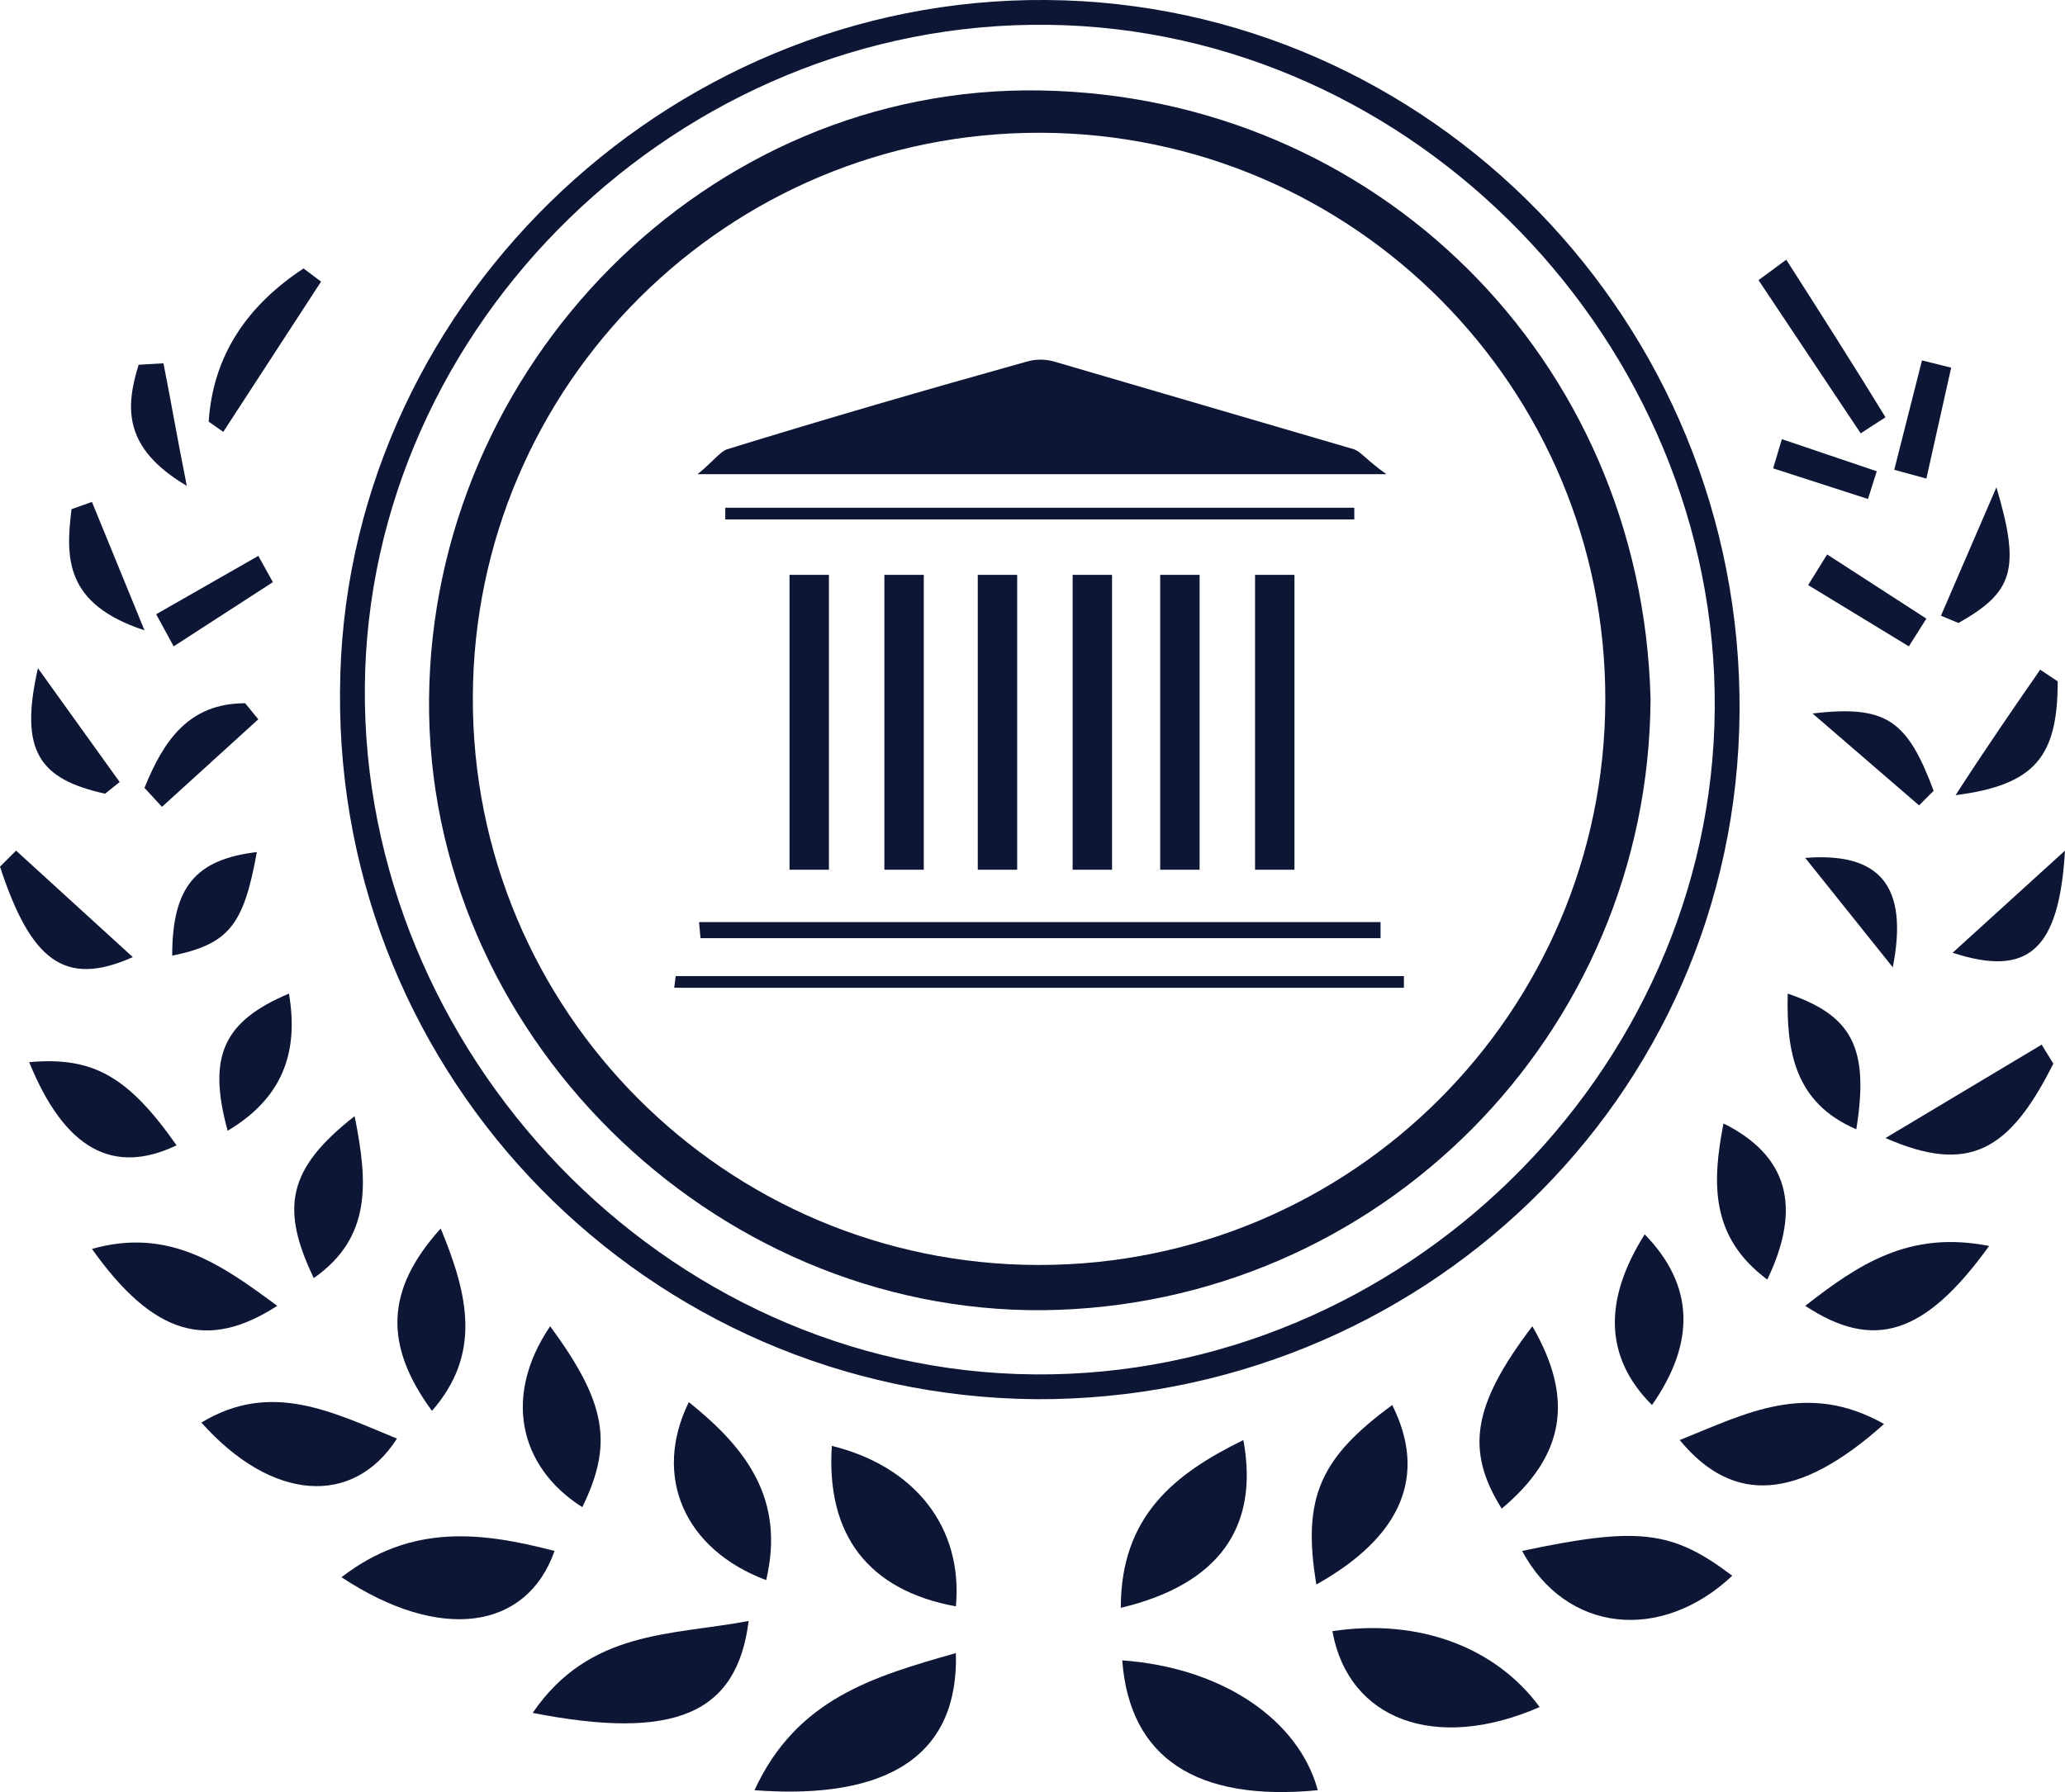 <?xml version="1.0" encoding="UTF-8"?>
<svg id="Layer_2" data-name="Layer 2" xmlns="http://www.w3.org/2000/svg" viewBox="0 0 141.5 122.83">
  <defs>
    <style>
      .cls-1 {
        fill: #0d1635;
        stroke-width: 0px;
      }
    </style>
  </defs>
  <g id="Layer_1-2" data-name="Layer 1">
    <g>
      <path class="cls-1" d="M71,95.9c-26.56-.22-47.92-21.93-47.7-48.5,0,0,0,0,0,0C23.4,21.4,45.4-.2,71.7,0s47.7,22.1,47.5,48.8c-.2,26.7-22.1,47.2-48.2,47.1ZM70.9,94.2c25.1.2,46.4-20.6,46.6-45.6S97,2,71.8,1.7,25.2,22.2,25,47.1c-.2,24.9,20.4,46.9,45.9,47.1h0Z"/>
      <path class="cls-1" d="M51.7,122.7c2.9-6.3,8.2-7.8,13.8-9.4.2,6.9-4.5,10.1-13.8,9.4Z"/>
      <path class="cls-1" d="M76.9,113.8c6.9.5,12.1,4.1,13.4,8.9-8.3.8-12.9-2.2-13.4-8.9Z"/>
      <path class="cls-1" d="M36.5,117.4c3.9-5.7,9.5-5.3,14.8-6.3-.8,6.4-5.1,8.2-14.8,6.3Z"/>
      <path class="cls-1" d="M91.3,111.8c5.9-.9,11.2,1.1,14.2,5.2-7.1,3.1-13.1.9-14.2-5.2Z"/>
      <path class="cls-1" d="M23.4,108.1c4.8-3.7,9.6-3.1,14.6-1.8-1.9,5.4-7.8,6.3-14.6,1.8Z"/>
      <path class="cls-1" d="M104.3,106.3c8-1.7,10.3-1.4,14.4,1.7-4.9,4.6-11.4,3.9-14.4-1.7Z"/>
      <path class="cls-1" d="M65.5,110.1c-6-1.1-8.9-4.9-8.5-11,5.7,1.4,9,5.6,8.5,11Z"/>
      <path class="cls-1" d="M76.8,110.2c0-6.3,3.7-9.2,8.4-11.5,1.1,6-1.7,9.9-8.4,11.5Z"/>
      <path class="cls-1" d="M13.8,97.5c4.8-2.9,9-.7,13.4,1.1-3,4.7-8.6,4.3-13.4-1.1Z"/>
      <path class="cls-1" d="M129.1,97.6c-5.8,5.2-10.3,5.6-14,1.1,4.5-1.8,8.7-4.1,14-1.1Z"/>
      <path class="cls-1" d="M90.2,108.6c-1-6,.3-8.7,5.2-12.3,2.4,4.8.7,9-5.2,12.3Z"/>
      <path class="cls-1" d="M47.2,96.1c4,3.2,6.6,6.7,5.3,12.2-5.6-2.1-7.8-7.1-5.3-12.2Z"/>
      <path class="cls-1" d="M19,89.5c-4.8,3.1-8.5,2-12.7-3.9,5.3-1.5,8.9,1.1,12.7,3.9Z"/>
      <path class="cls-1" d="M136.3,85.4c-4.4,6.1-7.9,7.2-12.6,4.1,3.6-2.8,7.1-5.2,12.6-4.1Z"/>
      <path class="cls-1" d="M37.7,90.9c3.9,5.3,4.3,8.1,2.2,12.4-4.4-2.8-5.4-7.7-2.2-12.4Z"/>
      <path class="cls-1" d="M105,90.9c2.9,5,2.2,8.9-2.1,12.5-2.5-4-2-7.1,2.1-12.5Z"/>
      <path class="cls-1" d="M140.7,72.9c-3,6-5.8,7.6-11.5,5.1l10.7-6.4.8,1.3Z"/>
      <path class="cls-1" d="M30.2,84.2c1.9,4.6,2.8,8.6-.6,12.5-3.3-4.5-3.2-8.3.6-12.5Z"/>
      <path class="cls-1" d="M12.1,78.5c-4.4,2.1-7.7.2-10.1-5.7,4.4-.4,6.8,1,10.1,5.7Z"/>
      <path class="cls-1" d="M112.7,84.6c3.4,3.5,3.5,7.4.5,11.7-3.2-3.2-3.4-7.1-.5-11.7Z"/>
      <path class="cls-1" d="M24.3,76.5c.9,4.5,1.2,8.3-2.8,11.1-2.3-4.8-1.8-7.5,2.8-11.1Z"/>
      <path class="cls-1" d="M121.1,87.7c-3.9-2.9-3.8-6.6-3-10.7,4.4,2.2,5.4,5.7,3,10.7Z"/>
      <path class="cls-1" d="M1.1,58.3l8,7.3c-4.7,2.1-7,.2-9.1-6.2l1.1-1.1Z"/>
      <path class="cls-1" d="M133.8,65.3l7.7-7c-.4,6.8-2.5,8.7-7.7,7Z"/>
      <path class="cls-1" d="M122.4,17.8c2.3,3.6,4.6,7.2,6.8,10.8l-1.7,1.1-7-10.5,1.9-1.4Z"/>
      <path class="cls-1" d="M19.8,68.1c.7,4.1-.5,7.2-4.2,9.4-1.4-5.1-.3-7.5,4.2-9.4Z"/>
      <path class="cls-1" d="M127.2,77.4c-4.2-1.8-4.8-5.3-4.7-9.3,4.4,1.5,5.6,3.7,4.7,9.3Z"/>
      <path class="cls-1" d="M22,19.3l-6.7,10.3-1-.7c.3-4.6,2.7-8,6.5-10.5l1.2.9Z"/>
      <path class="cls-1" d="M141,46.7c0,5.1-1.5,7.1-7,7.8,2.2-3.4,4-6,5.8-8.6l1.2.8Z"/>
      <path class="cls-1" d="M7.2,54.4c-4.5-1-5.9-2.9-4.6-8.6l5.6,7.8-1,.8Z"/>
      <path class="cls-1" d="M129.7,66.3l-6-7.5c5.1-.4,7.1,1.9,6,7.5Z"/>
      <path class="cls-1" d="M11.8,65.5c0-4.7,1.6-6.6,5.8-7.1-.9,5-1.9,6.3-5.8,7.1Z"/>
      <path class="cls-1" d="M131.5,55.2l-7.3-6.3c5.1-.6,6.5.5,8.3,5.3l-1,1Z"/>
      <path class="cls-1" d="M9.9,54c1.3-3.2,3-5.8,6.9-5.8l.9,1.1-6.6,6-1.2-1.3Z"/>
      <path class="cls-1" d="M6.3,34.4l3.6,8.8c-5.5-1.8-5.4-5-5-8.3l1.4-.5Z"/>
      <path class="cls-1" d="M133,42.2l3.8-8.8c1.7,5.7,1.1,7.2-2.6,9.3l-1.2-.5Z"/>
      <path class="cls-1" d="M129.8,32.2l1.9-7.5,2,.5-1.7,7.6-2.2-.6Z"/>
      <path class="cls-1" d="M125.2,38l6.8,4.4-1.2,1.9-6.9-4.2,1.3-2.1Z"/>
      <path class="cls-1" d="M10.7,42.1l7-4,1,1.8-6.8,4.4-1.2-2.2Z"/>
      <path class="cls-1" d="M11.2,24.9c.5,2.5.9,4.9,1.6,8.4-4.4-2.6-4.2-5.4-3.3-8.3l1.7-.1Z"/>
      <path class="cls-1" d="M128,34.2l-6.5-2.1.6-2,6.5,2.2-.6,1.9Z"/>
      <path class="cls-1" d="M113.1,47.9c-.11,22.98-18.62,41.63-41.6,41.9-22.8.2-42.3-19.1-42.1-41.9S48.4,5.8,71.3,6.2s41.2,18.3,41.8,41.7ZM110,48c.06-21.43-17.27-38.84-38.7-38.9-21.43-.06-38.84,17.27-38.9,38.7-.06,21.43,17.27,38.84,38.7,38.9.03,0,.07,0,.1,0,21.39,0,38.74-17.31,38.8-38.7Z"/>
      <path class="cls-1" d="M95,32.5h-47.2c1.1-.9,1.5-1.5,2-1.7,6.8-2.1,13.7-4.1,20.5-6,.65-.2,1.35-.2,2,0l20.5,6c.5.2.8.7,2.2,1.7Z"/>
      <path class="cls-1" d="M47.9,63.2h46.7v1.1h-46.6l-.1-1.1Z"/>
      <path class="cls-1" d="M46.3,66.9h49.9v.8h-50l.1-.8Z"/>
      <path class="cls-1" d="M92.8,35.6h-43.1v-.8h43.1v.8Z"/>
      <rect class="cls-1" x="54.1" y="39.4" width="2.7" height="20.21"/>
      <rect class="cls-1" x="60.6" y="39.4" width="2.7" height="20.21"/>
      <rect class="cls-1" x="67" y="39.4" width="2.7" height="20.21"/>
      <rect class="cls-1" x="73.5" y="39.4" width="2.7" height="20.21"/>
      <rect class="cls-1" x="79.5" y="39.4" width="2.7" height="20.21"/>
      <rect class="cls-1" x="86" y="39.4" width="2.7" height="20.21"/>
    </g>
  </g>
</svg>